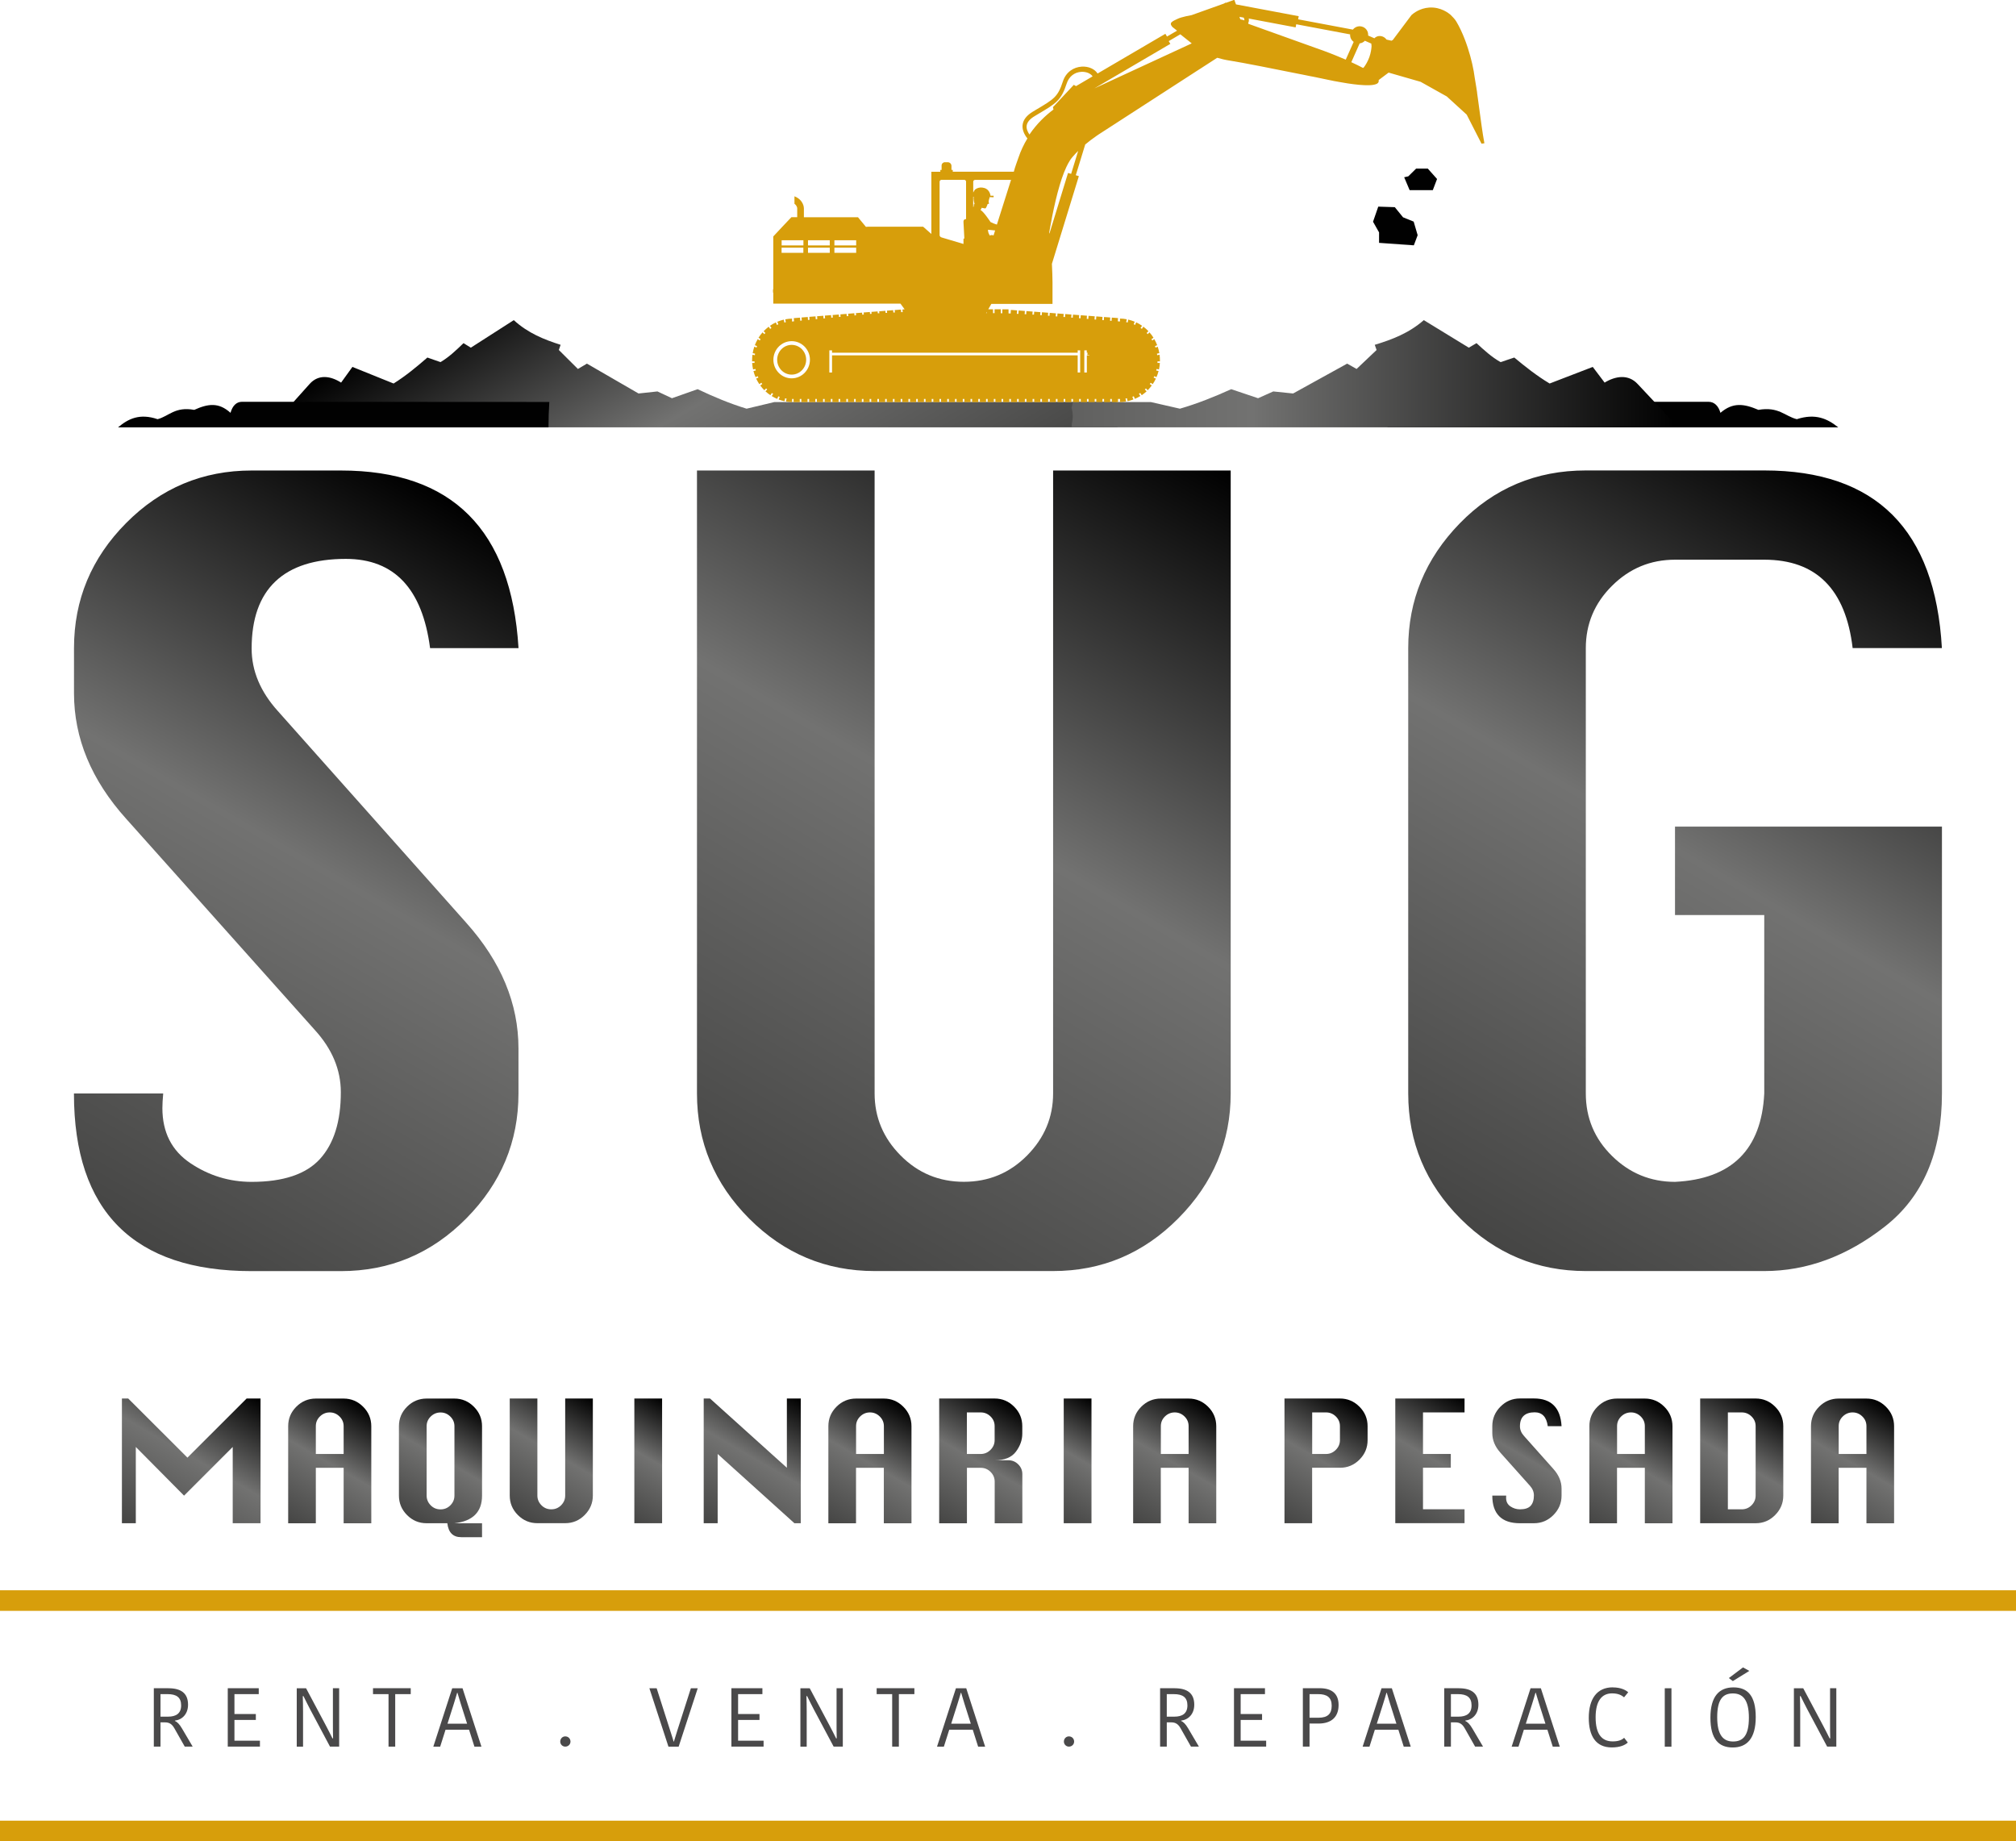 <?xml version="1.0" encoding="UTF-8"?>
<svg id="Capa_2" data-name="Capa 2" xmlns="http://www.w3.org/2000/svg" xmlns:xlink="http://www.w3.org/1999/xlink" viewBox="0 0 374.06 341.63">
  <defs>
    <style>
      .cls-1 {
        fill: url(#Degradado_sin_nombre_9-20);
      }

      .cls-1, .cls-2, .cls-3, .cls-4, .cls-5, .cls-6, .cls-7, .cls-8, .cls-9, .cls-10, .cls-11, .cls-12, .cls-13, .cls-14, .cls-15, .cls-16, .cls-17, .cls-18, .cls-19, .cls-20, .cls-21, .cls-22, .cls-23, .cls-24 {
        stroke-width: 0px;
      }

      .cls-2 {
        fill: url(#Degradado_sin_nombre_9-21);
      }

      .cls-3 {
        fill: url(#Degradado_sin_nombre_9-13);
      }

      .cls-4 {
        fill: url(#Degradado_sin_nombre_9-11);
      }

      .cls-5 {
        fill: url(#Degradado_sin_nombre_9-12);
      }

      .cls-6 {
        fill: url(#Degradado_sin_nombre_9-10);
      }

      .cls-7 {
        fill: url(#Degradado_sin_nombre_9-19);
      }

      .cls-8 {
        fill: url(#Degradado_sin_nombre_9-14);
      }

      .cls-9 {
        fill: url(#Degradado_sin_nombre_9-17);
      }

      .cls-10 {
        fill: url(#Degradado_sin_nombre_9-18);
      }

      .cls-11 {
        fill: url(#Degradado_sin_nombre_9-15);
      }

      .cls-12 {
        fill: url(#Degradado_sin_nombre_9-16);
      }

      .cls-13 {
        fill: url(#Degradado_sin_nombre_9);
      }

      .cls-14 {
        fill: url(#Degradado_sin_nombre_9-8);
      }

      .cls-15 {
        fill: url(#Degradado_sin_nombre_9-7);
      }

      .cls-16 {
        fill: url(#Degradado_sin_nombre_9-6);
      }

      .cls-17 {
        fill: url(#Degradado_sin_nombre_9-4);
      }

      .cls-18 {
        fill: url(#Degradado_sin_nombre_9-3);
      }

      .cls-19 {
        fill: url(#Degradado_sin_nombre_9-2);
      }

      .cls-20 {
        fill: url(#Degradado_sin_nombre_9-5);
      }

      .cls-21 {
        fill: url(#Degradado_sin_nombre_9-9);
      }

      .cls-22 {
        fill: #4a494a;
      }

      .cls-23 {
        fill: #d79e0b;
      }

      .cls-24 {
        fill: #010101;
      }
    </style>
    <linearGradient id="Degradado_sin_nombre_9" data-name="Degradado sin nombre 9" x1="17.73" y1="226.04" x2="91.97" y2="97.46" gradientUnits="userSpaceOnUse">
      <stop offset="0" stop-color="#454544"/>
      <stop offset=".52" stop-color="#727271"/>
      <stop offset="1" stop-color="#000"/>
    </linearGradient>
    <linearGradient id="Degradado_sin_nombre_9-2" data-name="Degradado sin nombre 9" x1="135.07" y1="225.27" x2="218.13" y2="81.41" xlink:href="#Degradado_sin_nombre_9"/>
    <linearGradient id="Degradado_sin_nombre_9-3" data-name="Degradado sin nombre 9" x1="272.59" y1="228.46" x2="350.2" y2="94.02" xlink:href="#Degradado_sin_nombre_9"/>
    <linearGradient id="Degradado_sin_nombre_9-4" data-name="Degradado sin nombre 9" x1="27.25" y1="285.31" x2="43.7" y2="256.82" xlink:href="#Degradado_sin_nombre_9"/>
    <linearGradient id="Degradado_sin_nombre_9-5" data-name="Degradado sin nombre 9" x1="55.05" y1="283.55" x2="67.99" y2="261.14" xlink:href="#Degradado_sin_nombre_9"/>
    <linearGradient id="Degradado_sin_nombre_9-6" data-name="Degradado sin nombre 9" x1="77.11" y1="282.24" x2="89.11" y2="261.46" xlink:href="#Degradado_sin_nombre_9"/>
    <linearGradient id="Degradado_sin_nombre_9-7" data-name="Degradado sin nombre 9" x1="95.48" y1="280.98" x2="108.42" y2="258.57" xlink:href="#Degradado_sin_nombre_9"/>
    <linearGradient id="Degradado_sin_nombre_9-8" data-name="Degradado sin nombre 9" x1="114.62" y1="280.85" x2="125.92" y2="261.27" xlink:href="#Degradado_sin_nombre_9"/>
    <linearGradient id="Degradado_sin_nombre_9-9" data-name="Degradado sin nombre 9" x1="132.31" y1="283.64" x2="146.83" y2="258.49" xlink:href="#Degradado_sin_nombre_9"/>
    <linearGradient id="Degradado_sin_nombre_9-10" data-name="Degradado sin nombre 9" x1="155.29" y1="283.55" x2="168.23" y2="261.14" xlink:href="#Degradado_sin_nombre_9"/>
    <linearGradient id="Degradado_sin_nombre_9-11" data-name="Degradado sin nombre 9" x1="175.04" y1="283.08" x2="187.97" y2="260.67" xlink:href="#Degradado_sin_nombre_9"/>
    <linearGradient id="Degradado_sin_nombre_9-12" data-name="Degradado sin nombre 9" x1="194.3" y1="280.85" x2="205.6" y2="261.27" xlink:href="#Degradado_sin_nombre_9"/>
    <linearGradient id="Degradado_sin_nombre_9-13" data-name="Degradado sin nombre 9" x1="211.83" y1="283.55" x2="224.77" y2="261.14" xlink:href="#Degradado_sin_nombre_9"/>
    <linearGradient id="Degradado_sin_nombre_9-14" data-name="Degradado sin nombre 9" x1="236.07" y1="281.32" x2="249.01" y2="258.92" xlink:href="#Degradado_sin_nombre_9"/>
    <linearGradient id="Degradado_sin_nombre_9-15" data-name="Degradado sin nombre 9" x1="258.7" y1="282.52" x2="271.93" y2="259.6" xlink:href="#Degradado_sin_nombre_9"/>
    <linearGradient id="Degradado_sin_nombre_9-16" data-name="Degradado sin nombre 9" x1="277.52" y1="281.1" x2="289.08" y2="261.07" xlink:href="#Degradado_sin_nombre_9"/>
    <linearGradient id="Degradado_sin_nombre_9-17" data-name="Degradado sin nombre 9" x1="296.49" y1="283.55" x2="309.42" y2="261.14" xlink:href="#Degradado_sin_nombre_9"/>
    <linearGradient id="Degradado_sin_nombre_9-18" data-name="Degradado sin nombre 9" x1="315.42" y1="282.61" x2="328.35" y2="260.2" xlink:href="#Degradado_sin_nombre_9"/>
    <linearGradient id="Degradado_sin_nombre_9-19" data-name="Degradado sin nombre 9" x1="337.6" y1="283.55" x2="350.54" y2="261.14" xlink:href="#Degradado_sin_nombre_9"/>
    <linearGradient id="Degradado_sin_nombre_9-20" data-name="Degradado sin nombre 9" x1="149.39" y1="112.77" x2="108.31" y2="41.63" xlink:href="#Degradado_sin_nombre_9"/>
    <linearGradient id="Degradado_sin_nombre_9-21" data-name="Degradado sin nombre 9" x1="146.87" y1="69.35" x2="311.4" y2="69.35" xlink:href="#Degradado_sin_nombre_9"/>
  </defs>
  <g id="Capa_1-2" data-name="Capa 1">
    <g>
      <path class="cls-13" d="M96.2,120.26h-16.4c-1.44-11.04-6.65-16.56-15.63-16.56-5.78,0-10.13,1.39-13.07,4.18s-4.41,6.94-4.41,12.46c0,4.13,1.62,8,4.87,11.6l34.97,39.3c6.45,7.22,9.67,14.98,9.67,23.29v8.36c0,8.92-3.22,16.65-9.67,23.17-6.45,6.53-14.21,9.79-23.29,9.79h-16.56c-10.94,0-19.16-2.76-24.68-8.28-5.52-5.52-8.28-13.74-8.28-24.68h16.56c-.1,1.13-.15,2.04-.15,2.71,0,4.49,1.73,7.89,5.18,10.21,3.45,2.32,7.25,3.48,11.37,3.48,5.88,0,10.11-1.42,12.69-4.25,2.58-2.84,3.87-6.96,3.87-12.38,0-4.18-1.62-8.05-4.87-11.6l-34.97-39.15c-6.45-7.17-9.67-14.93-9.67-23.29v-8.36c0-8.97,3.22-16.71,9.67-23.21,6.45-6.5,14.21-9.75,23.29-9.75h16.56c20.63,0,31.62,10.99,32.96,32.96Z"/>
      <path class="cls-19" d="M195.39,87.3h32.96v115.58c0,8.92-3.24,16.65-9.71,23.17-6.47,6.53-14.22,9.79-23.25,9.79h-33.11c-9.03,0-16.78-3.24-23.25-9.71-6.47-6.47-9.71-14.22-9.71-23.25v-115.58h32.96v115.58c0,4.44,1.61,8.28,4.84,11.53,3.22,3.25,7.13,4.87,11.72,4.87s8.5-1.62,11.72-4.87c3.22-3.25,4.84-7.09,4.84-11.53v-115.58Z"/>
      <path class="cls-18" d="M310.81,153.37h49.51v49.51c0,10.94-3.52,19.16-10.56,24.68-7.04,5.52-14.51,8.28-22.4,8.28h-33.11c-9.03,0-16.78-3.24-23.25-9.71-6.47-6.47-9.71-14.22-9.71-23.25v-82.63c0-8.87,3.18-16.58,9.55-23.13,6.37-6.55,14.17-9.83,23.4-9.83h33.11c20.73,0,31.72,10.99,32.96,32.96h-16.56c-1.29-10.93-6.76-16.4-16.4-16.4h-16.56c-4.54,0-8.43,1.61-11.68,4.84-3.25,3.22-4.87,7.08-4.87,11.57v82.63c0,4.54,1.62,8.41,4.87,11.6,3.25,3.2,7.14,4.8,11.68,4.8,10.52-.51,16.04-5.98,16.56-16.4v-33.11h-16.56v-16.4Z"/>
    </g>
    <g>
      <path class="cls-17" d="M22.62,282.63v-23.14h1.17l10.99,10.97,10.98-10.97h2.58v23.14h-5.16v-14.15l-9.03,9.03-8.95-9.03v14.15h-2.58Z"/>
      <path class="cls-20" d="M53.47,282.63v-18c0-1.41.5-2.61,1.51-3.62s2.22-1.51,3.62-1.51h5.16c1.41,0,2.61.51,3.62,1.52,1.01,1.01,1.51,2.22,1.51,3.62v18h-5.13v-10.29h-5.16v10.29h-5.13ZM58.6,269.78h5.16v-5.16c0-.7-.26-1.3-.77-1.8-.51-.5-1.11-.75-1.81-.75s-1.31.25-1.82.75c-.51.5-.76,1.1-.76,1.8v5.16Z"/>
      <path class="cls-16" d="M83.01,282.63h-3.86c-1.41,0-2.61-.5-3.62-1.51-1.01-1.01-1.51-2.22-1.51-3.62v-12.87c0-1.41.5-2.61,1.51-3.62s2.22-1.51,3.62-1.51h5.16c1.41,0,2.61.51,3.62,1.52,1.01,1.01,1.51,2.22,1.51,3.62v12.87c0,3.03-1.71,4.74-5.13,5.13h5.13v2.58h-3.86c-1.52,0-2.38-.86-2.58-2.58ZM79.16,264.63v12.87c0,.69.25,1.29.75,1.8.5.51,1.11.76,1.83.76s1.32-.25,1.83-.76c.5-.51.75-1.1.75-1.8v-12.87c0-.7-.26-1.3-.77-1.8-.51-.5-1.11-.75-1.81-.75s-1.31.25-1.82.75c-.51.5-.76,1.1-.76,1.8Z"/>
      <path class="cls-15" d="M104.87,259.49h5.13v18c0,1.39-.5,2.59-1.51,3.61-1.01,1.02-2.22,1.52-3.62,1.52h-5.16c-1.41,0-2.61-.5-3.62-1.51-1.01-1.01-1.51-2.22-1.51-3.62v-18h5.13v18c0,.69.25,1.29.75,1.8.5.51,1.11.76,1.83.76s1.32-.25,1.83-.76c.5-.51.75-1.1.75-1.8v-18Z"/>
      <path class="cls-14" d="M117.7,282.63v-23.14h5.15v23.14h-5.15Z"/>
      <path class="cls-21" d="M130.57,282.63v-23.14h1.17l14.26,12.85v-12.85h2.58v23.14h-1.18l-14.24-12.85v12.85h-2.58Z"/>
      <path class="cls-6" d="M153.7,282.63v-18c0-1.41.5-2.61,1.51-3.62s2.22-1.51,3.62-1.51h5.16c1.41,0,2.61.51,3.62,1.52,1.01,1.01,1.51,2.22,1.51,3.62v18h-5.13v-10.29h-5.16v10.29h-5.13ZM158.84,269.78h5.16v-5.16c0-.7-.26-1.3-.77-1.8-.51-.5-1.11-.75-1.81-.75s-1.31.25-1.82.75c-.51.5-.76,1.1-.76,1.8v5.16Z"/>
      <path class="cls-4" d="M174.26,282.63v-23.14h10.29c1.41,0,2.61.51,3.62,1.52,1.01,1.01,1.51,2.22,1.51,3.62v1.4c0,1.15-.39,2.26-1.18,3.32-.79,1.06-2.1,1.6-3.95,1.6h2.56c.71,0,1.31.25,1.82.76.51.51.76,1.11.76,1.82v9.11h-5.13v-7.71c0-.71-.25-1.31-.76-1.82-.51-.51-1.12-.76-1.81-.76h-2.58v10.29h-5.13ZM179.4,269.78h2.58c.7,0,1.3-.26,1.81-.77s.76-1.11.76-1.81v-2.58c0-.7-.25-1.3-.76-1.8s-1.12-.75-1.81-.75h-2.58v7.71Z"/>
      <path class="cls-5" d="M197.37,282.63v-23.14h5.15v23.14h-5.15Z"/>
      <path class="cls-3" d="M210.25,282.63v-18c0-1.41.5-2.61,1.51-3.62,1.01-1.01,2.22-1.51,3.62-1.51h5.16c1.41,0,2.61.51,3.62,1.52,1.01,1.01,1.51,2.22,1.51,3.62v18h-5.13v-10.29h-5.16v10.29h-5.13ZM215.38,269.78h5.16v-5.16c0-.7-.25-1.3-.76-1.8s-1.12-.75-1.81-.75-1.31.25-1.82.75-.76,1.1-.76,1.8v5.16Z"/>
      <path class="cls-8" d="M238.33,282.63v-23.14h10.29c1.41,0,2.61.51,3.62,1.52,1.01,1.01,1.51,2.22,1.51,3.62v2.58c0,1.41-.5,2.61-1.51,3.62-1.01,1.01-2.21,1.51-3.62,1.51h-5.16v10.29h-5.13ZM243.47,269.78h2.58c.7,0,1.3-.26,1.81-.77s.76-1.11.76-1.81v-2.58c0-.7-.25-1.3-.76-1.8s-1.12-.75-1.81-.75h-2.58v7.71Z"/>
      <path class="cls-11" d="M258.89,282.63v-23.14h12.85v2.58h-7.71v7.71h5.16v2.55h-5.16v7.71h7.71v2.58h-12.85Z"/>
      <path class="cls-12" d="M289.74,264.63h-2.56c-.22-1.72-1.04-2.58-2.43-2.58-.9,0-1.58.22-2.04.65-.46.43-.69,1.08-.69,1.94,0,.64.25,1.25.76,1.81l5.45,6.12c1,1.12,1.51,2.33,1.51,3.63v1.3c0,1.39-.5,2.59-1.51,3.61s-2.21,1.52-3.63,1.52h-2.58c-1.7,0-2.98-.43-3.84-1.29s-1.29-2.14-1.29-3.84h2.58c-.02.18-.02.32-.02.42,0,.7.27,1.23.81,1.59.54.36,1.13.54,1.77.54.92,0,1.57-.22,1.98-.66.4-.44.6-1.08.6-1.93,0-.65-.25-1.25-.76-1.81l-5.45-6.1c-1-1.12-1.51-2.33-1.51-3.63v-1.3c0-1.4.5-2.6,1.51-3.62s2.21-1.52,3.63-1.52h2.58c3.21,0,4.93,1.71,5.13,5.13Z"/>
      <path class="cls-9" d="M294.9,282.63v-18c0-1.41.5-2.61,1.51-3.62,1.01-1.01,2.22-1.51,3.62-1.51h5.16c1.41,0,2.61.51,3.62,1.52,1.01,1.01,1.51,2.22,1.51,3.62v18h-5.13v-10.29h-5.16v10.29h-5.13ZM300.03,269.78h5.16v-5.16c0-.7-.25-1.3-.76-1.8s-1.12-.75-1.81-.75-1.31.25-1.82.75-.76,1.1-.76,1.8v5.16Z"/>
      <path class="cls-10" d="M315.46,282.63v-23.14h10.29c1.41,0,2.61.51,3.62,1.52,1.01,1.01,1.51,2.22,1.51,3.62v12.87c0,1.39-.5,2.59-1.51,3.61-1.01,1.02-2.21,1.52-3.62,1.52h-10.29ZM320.59,280.05h2.58c.71,0,1.32-.25,1.83-.76.5-.51.75-1.1.75-1.8v-12.87c0-.7-.25-1.3-.76-1.8s-1.12-.75-1.81-.75h-2.58v17.98Z"/>
      <path class="cls-7" d="M336.02,282.63v-18c0-1.41.5-2.61,1.51-3.62,1.01-1.01,2.22-1.51,3.62-1.51h5.16c1.41,0,2.61.51,3.62,1.52,1.01,1.01,1.51,2.22,1.51,3.62v18h-5.13v-10.29h-5.16v10.29h-5.13ZM341.15,269.78h5.16v-5.16c0-.7-.25-1.3-.76-1.8s-1.12-.75-1.81-.75-1.31.25-1.82.75-.76,1.1-.76,1.8v5.16Z"/>
    </g>
    <g>
      <path class="cls-22" d="M31.27,313.25c2.26,0,3.62.88,3.62,3.05,0,1.78-1.14,2.81-2.44,2.95v.06c.43.2.82.56,1.31,1.39l1.99,3.38h-1.47l-1.96-3.46c-.42-.71-.9-1.04-1.69-1.04h-.85v4.5h-1.24v-10.84h2.72ZM29.78,318.52h1.39c1.5,0,2.44-.59,2.44-2.09s-.88-2.09-2.52-2.09h-1.31v4.17Z"/>
      <path class="cls-22" d="M42.26,324.08v-10.84h5.75v1.1h-4.51v3.69h3.97v1.1h-3.97v3.85h4.73v1.1h-5.97Z"/>
      <path class="cls-22" d="M56.18,314.72c.03.23.05,2.49.05,2.88v6.49h-1.17v-10.84h1.73l3.65,6.86c.11.22,1.16,2.21,1.25,2.44h.11c-.03-.32-.03-2.66-.03-2.91v-6.4h1.16v10.84h-1.7l-3.68-6.91c-.11-.22-1.14-2.2-1.24-2.46h-.12Z"/>
      <path class="cls-22" d="M72.1,314.34h-2.89v-1.1h7v1.1h-2.88v9.74h-1.24v-9.74Z"/>
      <path class="cls-22" d="M85.82,313.25l3.51,10.84h-1.3l-1-3.15h-4.36l-1,3.15h-1.27l3.51-10.84h1.92ZM83.02,319.83h3.65l-1.16-3.65c-.08-.31-.59-1.89-.63-2.09h-.06c-.03.19-.54,1.76-.62,2.06l-1.17,3.68Z"/>
      <path class="cls-22" d="M104.88,322.18c.56,0,.97.42.97.97,0,.51-.42.93-.97.93-.51,0-.93-.42-.93-.93,0-.56.42-.97.93-.97Z"/>
      <path class="cls-22" d="M120.5,313.25h1.34l2.49,7.79c.06.22.62,1.89.65,2.1h.06c.05-.2.59-1.89.65-2.1l2.5-7.79h1.27l-3.54,10.84h-1.89l-3.54-10.84Z"/>
      <path class="cls-22" d="M135.71,324.08v-10.84h5.75v1.1h-4.51v3.69h3.97v1.1h-3.97v3.85h4.73v1.1h-5.97Z"/>
      <path class="cls-22" d="M149.63,314.72c.03.23.05,2.49.05,2.88v6.49h-1.17v-10.84h1.73l3.65,6.86c.11.22,1.16,2.21,1.25,2.44h.11c-.03-.32-.03-2.66-.03-2.91v-6.4h1.16v10.84h-1.7l-3.68-6.91c-.11-.22-1.14-2.2-1.24-2.46h-.12Z"/>
      <path class="cls-22" d="M165.55,314.34h-2.89v-1.1h7v1.1h-2.88v9.74h-1.24v-9.74Z"/>
      <path class="cls-22" d="M179.28,313.25l3.51,10.84h-1.3l-1-3.15h-4.36l-1,3.15h-1.27l3.51-10.84h1.92ZM176.48,319.83h3.65l-1.16-3.65c-.08-.31-.59-1.89-.63-2.09h-.06c-.03.19-.54,1.76-.62,2.06l-1.17,3.68Z"/>
      <path class="cls-22" d="M198.33,322.18c.56,0,.97.42.97.97,0,.51-.42.93-.97.93-.51,0-.93-.42-.93-.93,0-.56.42-.97.93-.97Z"/>
      <path class="cls-22" d="M217.97,313.25c2.26,0,3.62.88,3.62,3.05,0,1.78-1.14,2.81-2.44,2.95v.06c.43.2.82.56,1.31,1.39l1.99,3.38h-1.47l-1.96-3.46c-.42-.71-.9-1.04-1.68-1.04h-.85v4.5h-1.24v-10.84h2.72ZM216.49,318.52h1.39c1.5,0,2.44-.59,2.44-2.09s-.88-2.09-2.52-2.09h-1.31v4.17Z"/>
      <path class="cls-22" d="M228.96,324.08v-10.84h5.75v1.1h-4.51v3.69h3.97v1.1h-3.97v3.85h4.73v1.1h-5.97Z"/>
      <path class="cls-22" d="M248.37,316.35c0,2.16-1.25,3.45-3.74,3.45h-1.65v4.28h-1.24v-10.84h3.12c2.15,0,3.51.93,3.51,3.11ZM242.98,314.34v4.38h1.65c1.79,0,2.46-.79,2.46-2.23,0-1.54-.87-2.15-2.5-2.15h-1.61Z"/>
      <path class="cls-22" d="M258.25,313.25l3.51,10.84h-1.3l-1-3.15h-4.36l-1,3.15h-1.27l3.51-10.84h1.92ZM255.45,319.83h3.65l-1.16-3.65c-.08-.31-.59-1.89-.63-2.09h-.06c-.03.19-.54,1.76-.62,2.06l-1.17,3.68Z"/>
      <path class="cls-22" d="M270.69,313.25c2.26,0,3.62.88,3.62,3.05,0,1.78-1.14,2.81-2.44,2.95v.06c.43.2.82.56,1.31,1.39l1.99,3.38h-1.47l-1.96-3.46c-.42-.71-.9-1.04-1.68-1.04h-.85v4.5h-1.24v-10.84h2.72ZM269.21,318.52h1.39c1.5,0,2.44-.59,2.44-2.09s-.88-2.09-2.52-2.09h-1.31v4.17Z"/>
      <path class="cls-22" d="M285.9,313.25l3.51,10.84h-1.3l-1-3.15h-4.36l-1,3.15h-1.27l3.51-10.84h1.92ZM283.1,319.83h3.65l-1.16-3.65c-.08-.31-.59-1.89-.63-2.09h-.06c-.03.19-.54,1.76-.62,2.06l-1.17,3.68Z"/>
      <path class="cls-22" d="M299.23,313.09c1.65,0,2.52.59,2.88.9l-.77.94c-.46-.39-1.1-.73-2.23-.73-1.89,0-3.05,1.38-3.05,4.44s1.1,4.47,3.17,4.47c1.1,0,1.73-.29,2.12-.67l.68.88c-.48.46-1.42.91-2.97.91-2.98,0-4.27-2.15-4.27-5.49,0-3.55,1.54-5.66,4.44-5.66Z"/>
      <path class="cls-22" d="M308.89,313.25h1.24v10.84h-1.24v-10.84Z"/>
      <path class="cls-22" d="M321.5,324.24c-2.58,0-4.14-1.53-4.14-5.52s1.65-5.63,4.27-5.63,4.14,1.53,4.14,5.52-1.67,5.63-4.27,5.63ZM321.58,323.13c1.79,0,2.92-1.05,2.92-4.41s-1.16-4.51-2.97-4.51-2.91,1.04-2.91,4.41,1.16,4.51,2.95,4.51ZM321.52,311.92l-.74-.56,2.63-1.98,1.17.65-3.06,1.89Z"/>
      <path class="cls-22" d="M333.97,314.72c.03.23.05,2.49.05,2.88v6.49h-1.17v-10.84h1.73l3.65,6.86c.11.22,1.16,2.21,1.25,2.44h.11c-.03-.32-.03-2.66-.03-2.91v-6.4h1.16v10.84h-1.7l-3.68-6.91c-.11-.22-1.14-2.2-1.24-2.46h-.12Z"/>
    </g>
    <rect class="cls-23" y="295.07" width="374.06" height="3.82"/>
    <rect class="cls-23" y="337.82" width="374.06" height="3.82"/>
    <path class="cls-1" d="M207.38,79.29H50.24c2.41-2.69,4.81-5.38,7.22-8.06,1.65-1.84,3.91-1.47,5.83-.24.7-.97,1.4-1.94,2.1-2.91,2.55,1.03,5.1,2.05,7.64,3.08,2.25-1.41,4.28-3.09,6.27-4.82.81.28,1.62.57,2.43.85,1.54-.9,2.91-2.2,4.27-3.52.45.28.91.56,1.36.84,2.66-1.7,5.32-3.41,7.97-5.11,2.66,2.43,5.65,3.61,8.69,4.58-.11.32-.22.64-.33.96,1.18,1.17,2.36,2.35,3.54,3.52.56-.33,1.12-.66,1.67-.99,3.19,1.85,6.39,3.69,9.58,5.54,1.17-.13,2.34-.25,3.51-.38.9.42,1.79.84,2.69,1.26,1.59-.56,3.17-1.12,4.76-1.68,3.01,1.43,6.03,2.69,9.09,3.62,1.72-.41,3.43-.82,5.15-1.23,7.42-.01,34.76-.02,63.47-.03.17,1.51.21,3.06.21,4.71Z"/>
    <path class="cls-24" d="M257.28,74.58c25.59-.01,50.39-.02,56.99-.03h2.71c1.11,0,1.87.76,2.24,2.05,2.31-1.99,4.36-1.7,7.05-.55,3.75-.65,4.9,1.17,7.12,1.73,3.47-1.13,5.69-.09,7.69,1.52h-83.63c0-1.58-.05-3.15-.16-4.72Z"/>
    <path class="cls-2" d="M198.85,79.29h112.55c-2.52-2.69-5.04-5.38-7.56-8.06-1.72-1.84-4.1-1.47-6.11-.24-.73-.97-1.47-1.94-2.2-2.91-2.67,1.03-5.34,2.05-8,3.08-2.36-1.41-4.48-3.09-6.56-4.82-.85.28-1.69.57-2.54.85-1.61-.9-3.04-2.2-4.47-3.52-.48.28-.95.56-1.43.84-2.78-1.7-5.57-3.41-8.35-5.11-2.78,2.43-5.91,3.61-9.1,4.58.11.32.23.64.34.96-1.24,1.17-2.47,2.35-3.71,3.52-.58-.33-1.17-.66-1.75-.99-3.34,1.85-6.69,3.69-10.03,5.54-1.23-.13-2.45-.25-3.68-.38-.94.42-1.88.84-2.82,1.26-1.66-.56-3.32-1.12-4.98-1.68-3.15,1.43-6.32,2.69-9.52,3.62-1.8-.41-3.6-.82-5.39-1.23-2.65,0-7.76,0-14.51-.01-.03.37-.11.73-.21,1.07.27.95.29,1.97.05,2.93,0,.23,0,.46-.02.69Z"/>
    <path class="cls-24" d="M101.93,74.58c-24.44-.01-48.13-.02-54.43-.03h-2.59c-1.06,0-1.78.76-2.14,2.05-2.2-1.99-4.17-1.7-6.73-.55-3.59-.65-4.68,1.17-6.8,1.73-3.32-1.13-5.44-.09-7.34,1.52h79.87c0-1.58.05-3.15.15-4.72Z"/>
    <g id="excavator">
      <path class="cls-23" d="M275.26,26.61l-.37.05-2.75-5.39-3.69-3.37-4.86-2.72-5.94-1.71c-.61.46-1.22.92-1.84,1.38,0,.01,0,.02,0,.03,0,0,0,0,0,0,0,.02,0,.04,0,.06,0,0,0,.01,0,.02,0,.02,0,.03,0,.05,0,0,0,.01,0,.02,0,.01,0,.03,0,.04,0,0,0,.01,0,.02,0,.01,0,.03-.01.04,0,0,0,.01,0,.02,0,.02-.01.03-.02.05,0,0,0,.01,0,.02,0,.02-.02.04-.03.06-.04.07-.09.13-.16.18-.05.05-.11.09-.18.13,0,0,0-.01,0-.02-1.24.6-5.16-.03-7.09-.39-.03,0-.06-.01-.09-.02-.08-.01-.15-.03-.22-.04,0,0-.02,0-.02,0-.03,0-.06-.01-.09-.02-.06-.01-.12-.02-.17-.03-.04,0-.08-.02-.12-.02-.02,0-.04,0-.06-.01-.02,0-.04,0-.06-.01-.17-.04-.27-.06-.27-.06,0,0-.29-.06-.79-.16-.05,0-.09-.02-.14-.03-.17-.03-.36-.07-.57-.12-.06-.01-.12-.03-.19-.04-.06-.01-.12-.02-.18-.04-.11-.02-.22-.05-.34-.07-.02,0-.04,0-.06-.01-.08-.02-.17-.03-.25-.05-.11-.02-.21-.04-.32-.07-.08-.02-.16-.03-.24-.05-.11-.02-.23-.05-.35-.07-.15-.03-.3-.06-.46-.09-.02,0-.05,0-.07-.01-.54-.11-1.12-.23-1.72-.35-.02,0-.05,0-.07-.01-4.84-.98-11.28-2.25-13.14-2.53-.94-.14-1.78-.34-2.48-.55l-3.06,1.98s-.22.15-.44.28l-7.08,4.58-11.38,7.36c-.06.04-.13.09-.19.13-.04.03-.08.05-.12.08-.02.01-.04.03-.06.04-.81.56-1.53,1.11-2.16,1.64l-1.75,5.7.57.17h0s-5,16.27-5,16.27c.15,2.85.11,4.81.11,4.81h0s0,2.63,0,2.63h-11.35l-.57,1h.88s0,.71,0,.71h.29s0-.71,0-.71h1.15s0,.73,0,.73h.29s0-.72,0-.72h1.15s0,.75,0,.75l.39.02.05-.67,1.15.09-.05.64h.29s.05-.62.05-.62l1.15.09-.04.6h.29s.04-.58.04-.58l1.15.09-.04.56h.29s.04-.54.04-.54l1.15.09-.04.55.29.02.04-.55,1.15.09-.04.55.29.02.04-.55,1.15.09-.04.56.29.02.04-.56,1.15.09-.04.56.29.02.04-.56,1.15.09-.04.57.29.02.04-.57,1.15.09-.04.57.29.02.04-.57,1.15.09-.04.58.29.02.04-.58,1.15.09-.04.59.29.02.04-.59,1.15.09-.04.59.29.02.04-.59,1.15.09-.04.6.29.02.04-.6,1.15.09-.04.6.41.03v-.54c.43,0,.85.05,1.25.13l-.1.54c.09.02.19.03.28.05l.1-.53c.41.1.81.23,1.2.39l-.19.48c.09.04.18.07.27.11l.19-.47c.38.18.75.39,1.09.63l-.27.41c.08.05.16.11.24.17l.27-.41c.34.25.65.53.94.84l-.33.34c.07.07.13.14.2.21l.33-.33c.28.31.53.65.75,1l-.38.26c.05.08.1.16.15.25l.37-.26c.21.36.39.74.54,1.13l-.41.17c.03.09.07.18.1.28l.41-.17c.13.39.23.79.3,1.2l-.44.09c.02.1.03.19.04.29l.44-.09c.05.34.07.69.07,1.05v.18h-.45c0,.1,0,.2-.01.29h.45c-.02.41-.08.81-.17,1.21l-.44-.09c-.02.1-.04.19-.07.29l.44.09c-.1.39-.23.77-.39,1.14l-.41-.18c-.04.09-.08.18-.12.27l.42.18c-.17.36-.37.7-.59,1.03l-.38-.26c-.06.08-.11.16-.17.24l.38.26c-.23.32-.49.61-.76.89l-.33-.34c-.07.07-.14.13-.21.2l.34.34c-.28.26-.59.5-.91.72l-.27-.42c-.08.05-.16.1-.25.15l.27.42c-.32.2-.66.38-1.02.53l-.2-.48c-.09.04-.18.07-.27.1l.2.49c-.35.13-.72.24-1.09.32l-.1-.54c-.09.02-.19.03-.28.05l.11.55c-.37.06-.75.1-1.13.11v-.58h-.37v.58h-1.15v-.58h-.29v.58h-1.15v-.58h-.29v.58h-1.15v-.58h-.29v.58h-1.15v-.58h-.29v.58h-1.15v-.58h-.29v.58h-1.15v-.58h-.29v.58h-1.15v-.58h-.29v.58h-1.15v-.58h-.29v.58h-1.15v-.58h-.29v.58h-1.15v-.58h-.29v.58h-1.15v-.58h-.29v.58h-1.15v-.58h-.29v.58h-1.15v-.58h-.29v.58h-1.15v-.58h-.29v.58h-1.15v-.58h-.29v.58h-1.15v-.58h-.29v.58h-1.15v-.58h-.29v.58h-1.15v-.58h-.29v.58h-1.15v-.58h-.29v.58h-1.15v-.58h-.29v.58h-1.15v-.58h-.29v.58h-1.15v-.58h-.29v.58h-1.15v-.58h-.29v.58h-1.15v-.58h-.29v.58h-1.15v-.58h-.29v.58h-1.15v-.58h-.29v.58h-1.15v-.58h-.29v.58h-1.15v-.58h-.29v.58h-1.15v-.58h-.29v.58h-1.15v-.58h-.29v.58h-1.15v-.58h-.29v.58h-1.15v-.58h-.29v.58h-1.15v-.58h-.29v.58h-1.15v-.58h-.29v.58h-1.15v-.58h-.29v.58h-1.15v-.58h-.29v.58h-1.15v-.58h-.29v.58h-1.15v-.58h-.29v.58h-1.15v-.58h-.29v.58h-1.15v-.58h-.29v.58h-1.15v-.58h-.29v.58h-1.15v-.58h-.28v.58c-.38,0-.76-.04-1.13-.11l.11-.54c-.1-.01-.19-.03-.28-.05l-.1.54c-.38-.08-.74-.19-1.09-.32l.2-.49c-.09-.03-.18-.07-.27-.1l-.2.48c-.35-.15-.69-.33-1.02-.53l.27-.42c-.08-.05-.16-.1-.25-.15l-.27.41c-.32-.22-.62-.46-.91-.72l.33-.34c-.07-.06-.14-.13-.21-.2l-.33.34c-.28-.28-.53-.57-.76-.89l.38-.26c-.06-.08-.12-.16-.17-.24l-.38.26c-.22-.33-.42-.67-.59-1.03l.42-.18c-.04-.09-.08-.18-.12-.27l-.41.18c-.16-.37-.29-.75-.39-1.14l.44-.09c-.02-.09-.05-.19-.07-.29l-.44.09c-.08-.39-.14-.79-.17-1.21h.45c0-.1,0-.2-.01-.29h-.45c0-.06,0-.12,0-.18,0-.35.02-.7.07-1.05l.44.09c.01-.1.03-.19.04-.29l-.44-.09c.07-.41.17-.82.3-1.2l.41.17c.03-.09.06-.18.1-.28l-.41-.17c.15-.39.33-.77.54-1.13l.37.26c.05-.08.1-.17.15-.25l-.38-.26c.22-.36.48-.69.75-1l.33.33c.06-.07.13-.14.2-.21l-.33-.33c.29-.3.61-.58.94-.84l.27.41c.08-.06.16-.11.24-.17l-.27-.41c.35-.24.71-.45,1.09-.63l.19.47c.09-.04.18-.08.27-.11l-.19-.48c.39-.16.79-.29,1.2-.39l.1.53c.09-.02.19-.04.28-.05l-.1-.54c.41-.08.83-.12,1.25-.13v.54l.37-.04-.04-.59,1.15-.09.04.57.29-.03-.04-.57,1.15-.09.04.55.29-.03-.04-.55,1.15-.09.04.53.29-.03-.04-.52,1.15-.09.04.5.29-.03-.04-.5,1.15-.09.04.48.29-.03-.04-.47,1.15-.09.03.45.29-.03-.03-.45,1.15-.09.03.43.29-.03-.03-.43,1.15-.09.03.41.29-.03-.03-.4,1.15-.09.03.38.29-.03-.03-.38,1.15-.09.03.36.29-.03-.03-.35,1.15-.09.03.34h.29s-.03-.36-.03-.36l1.15-.09.03.38h.29s-.03-.41-.03-.41l1.15-.09.03.43h.29s-.03-.45-.03-.45l1.15-.09.04.47h.29s-.04-.49-.04-.49l.4-.03-.77-1.05h-23.6v-2.05h-.05v-.62h.05v-.39h0v-9.18h0v-.23l1.68-1.8,1.09-1.15h0l.59-.62h1.08v-1.66c0-.07-.04-.48-.51-.83v-1.39c1.7.68,1.75,2.1,1.75,2.22h0v1.67h10.04l.51.62h0l.95,1.15h.27v-.02h10.35l1.53,1.35v-11.54h1.06s.6,0,.6,0v-.34h.24v-.82c0-.34.28-.61.61-.61h.53c.38,0,.69.31.69.68v.74h.24v.34h11.33c.22-.88.57-1.75.82-2.5.46-1.37,1.04-2.59,1.7-3.67-.09-.11-.17-.22-.25-.34-.51-.76-.72-1.49-.64-2.19.11-.94.76-1.76,1.91-2.45.2-.12.4-.24.58-.35,3.35-1.98,4.05-2.39,4.98-5.24.28-.87.77-1.55,1.45-2.04.59-.43,1.3-.67,2.06-.72,1.25-.07,2.39.43,2.93,1.28l12.58-7.37.3.51,1.87-1.09c-.28-.22-.51-.41-.68-.54-.02-.01-.04-.03-.05-.04,0,0,0,0-.01,0-.01-.01-.03-.02-.04-.03,0,0-.01-.01-.02-.02,0,0-.02-.02-.03-.03,0,0-.01-.01-.02-.02,0,0-.02-.01-.02-.02,0,0-.01-.01-.02-.02,0,0-.01-.01-.02-.02,0,0-.02-.02-.02-.02,0,0-.01-.01-.01-.02,0,0-.02-.02-.02-.03,0,0,0,0-.01-.01,0,0-.02-.02-.02-.03,0,0,0,0,0-.01,0,0-.01-.02-.02-.03,0,0,0,0,0,0,0,0-.01-.02-.02-.03,0,0,0,0,0,0,0-.01-.01-.02-.02-.03,0,0,0,0,0,0,0-.01-.01-.02-.02-.03,0,0,0,0,0,0,0-.01-.01-.02-.02-.03,0,0,0,0,0,0,0-.01-.01-.02-.02-.03,0,0,0,0,0,0-.07-.15-.06-.28,0-.39-.01,0-.03.02-.04.02.04-.07.11-.14.19-.21.24-.22.66-.38,1.01-.56.77-.39,2.65-.71,2.65-.71l6.01-2.15.3-.18.03.06,1.58-.57.31.85,11.64,2.19-.11.58,10.16,1.91c.36-.47.98-.72,1.6-.58.79.17,1.3.9,1.23,1.68l1.16.51c.08-.09.18-.17.28-.23.62-.38,1.51-.19,1.97.47l.93.21.24-.14,3.44-4.59h0l.03-.04c.36-.32,1.52-1.26,3.27-1.38,2.18-.15,3.67,1.08,3.97,1.34.37.38.78.76,1.07,1.25.6,1,1.12,2.14,1.57,3.3.05.12.09.23.13.35s.09.23.13.35c.04.12.08.23.12.35.06.18.12.35.18.53.67,2.05,1.1,4.06,1.28,5.51.11.62.22,1.25.31,1.88h0s0,0,0,0c.02.15.05.31.07.46,0,.04.01.07.02.11.02.12.03.23.05.35,0,.02,0,.04,0,.07h0c.3,2.09.56,4.19.86,6.28.15,1.02.3,2.03.49,3.04ZM147.79,38.71h0s0,0,0,0ZM150.28,66.75c0-1.9-1.52-3.45-3.39-3.45s-3.39,1.55-3.39,3.45,1.52,3.45,3.39,3.45,3.39-1.55,3.39-3.45ZM201.2,69.12h.46v-3.19h.5s0-.02,0-.03l-.42-.09c.02-.12.05-.24.07-.36h-.16v-.44h-.46v4.11ZM154.38,65.45v-.44h-.5v4.11h.5v-3.19h45.58v3.19h.46v-4.11h-.46v.44h-45.58ZM183.08,57.88l-.12.22h.12s0-.22,0-.22ZM149.07,45.27v-.69h-4.04v.82h0v.14h4.04v-.27h0ZM145.02,45.95v.82h0v.14h4.04v-.27h0v-.69h-4.04ZM153.96,45.27v-.69h-4.04v.82h0v.14h4.04v-.27h0ZM149.92,45.95v.82h0v.14h4.04v-.27h0v-.69h-4.04ZM158.86,45.27v-.69h-4.04v.82h0v.14h4.04v-.27h0ZM154.82,45.95v.82h0v.14h4.04v-.27h0v-.69h-4.04ZM174.33,43.58c0,.22.15.41.36.47,1.35.4,2.7.8,4.05,1.21.01,0,.02,0,.03,0v-.92l.16-.12-.16-3.01c-.02-.43.21-.56.48-.56v-6.95c0-.18-.15-.33-.33-.33h-4.23c-.19,0-.35.16-.35.35v9.86ZM230.76,3.27l-.79-.15.17.47c.17.03.3.06.39.08.13.03.25.07.36.11,0-.08,0-.18-.04-.31-.02-.07-.05-.14-.09-.2ZM184.64,42.76c-.74-.07-1.33-.13-1.33-.13,0,.24.05.45.12.63.06.15.14.31.26.47.05-.05.08-.08.08-.08.37-.09.52,0,.57.06l.3-.95ZM187.6,33.38h-6.68c-.19,0-.34.15-.34.33v2.01c.16-.31.31-.52.31-.52,0,0,.67-.64,1.74-.32,1.08.31,1.15,1.44,1.15,1.44h.58v.28l-.74-.02c0,.05-.01.11-.03.16-.15.51-.21.78-.09.93.12.15-.25.19-.25.19,0,0-.25.78-.43.81-.12.02-.49-.12-.77-.1l.08.04-.19.36c.56.26,1.85,2.23,1.85,2.23.39.21.79.36,1.18.47l2.62-8.28ZM180.59,38.4s.04-.04.06-.06l.06-.48.08.04c0-.08.01-.15.02-.21-.02,0-.03,0-.03,0,0,0-.11-.37-.13-.76-.02-.13-.01-.27.02-.39,0,0,0-.01,0-.02-.04,0-.07,0-.1,0v1.91ZM198.74,32.27l1.31-4.27c-.34.33-.65.66-.92.98h0s0,0,0,0c-.06.06-.11.13-.17.19-.16.19-.3.38-.42.57-.24.37-.48.81-.7,1.29-.16.35-.29.68-.42.98-1.13,2.89-2.04,7.06-2.74,11.1.01.09.02.18.03.26l3.46-11.28.57.17ZM249.69,11.08l1.48-3.31c-.44-.31-.7-.84-.66-1.39l-10-1.88-.11.58h0s-8.7-1.64-8.7-1.64c.06.31.02.6-.11.87.05.07.07.12.07.12l14.09,5.05s1.8.66,3.95,1.59ZM219.01,6.36l-2.16,1.27.3.51-14.09,8.26,18.06-8.35c-.69-.55-1.46-1.16-2.12-1.69ZM254.44,8.09l-1.19-.53c-.25.27-.6.45-.97.49l-1.55,3.49c.73.34,1.47.69,2.18,1.07.05-.05.1-.09.16-.13.31-.42.71-1.05,1.01-1.89.29-.82.38-1.55.41-2.07-.04-.14-.05-.29-.04-.43ZM191.01,24.96c1.42-2.1,3.08-3.61,4.46-4.64l-.1-.44,3.87-4.14.41.24,3.08-1.81c-.37-.55-1.2-.89-2.1-.84-1.27.07-2.28.87-2.7,2.14-1.04,3.17-1.96,3.71-5.38,5.73-.19.11-.38.23-.58.35-.91.54-1.4,1.14-1.48,1.79-.07.57.19,1.13.52,1.62Z"/>
      <ellipse class="cls-23" cx="146.89" cy="66.75" rx="2.69" ry="2.76"/>
    </g>
    <polygon class="cls-24" points="266.64 33.21 265.85 35.28 261.55 35.28 260.54 32.89 261.3 32.72 262.76 31.28 264.92 31.28 266.64 33.21"/>
    <polygon class="cls-24" points="263.04 43.64 262.33 45.52 255.88 45.06 255.88 43.12 254.76 41.14 255.73 38.34 258.8 38.44 260.33 40.32 262.3 41.12 263.04 43.64"/>
  </g>
</svg>